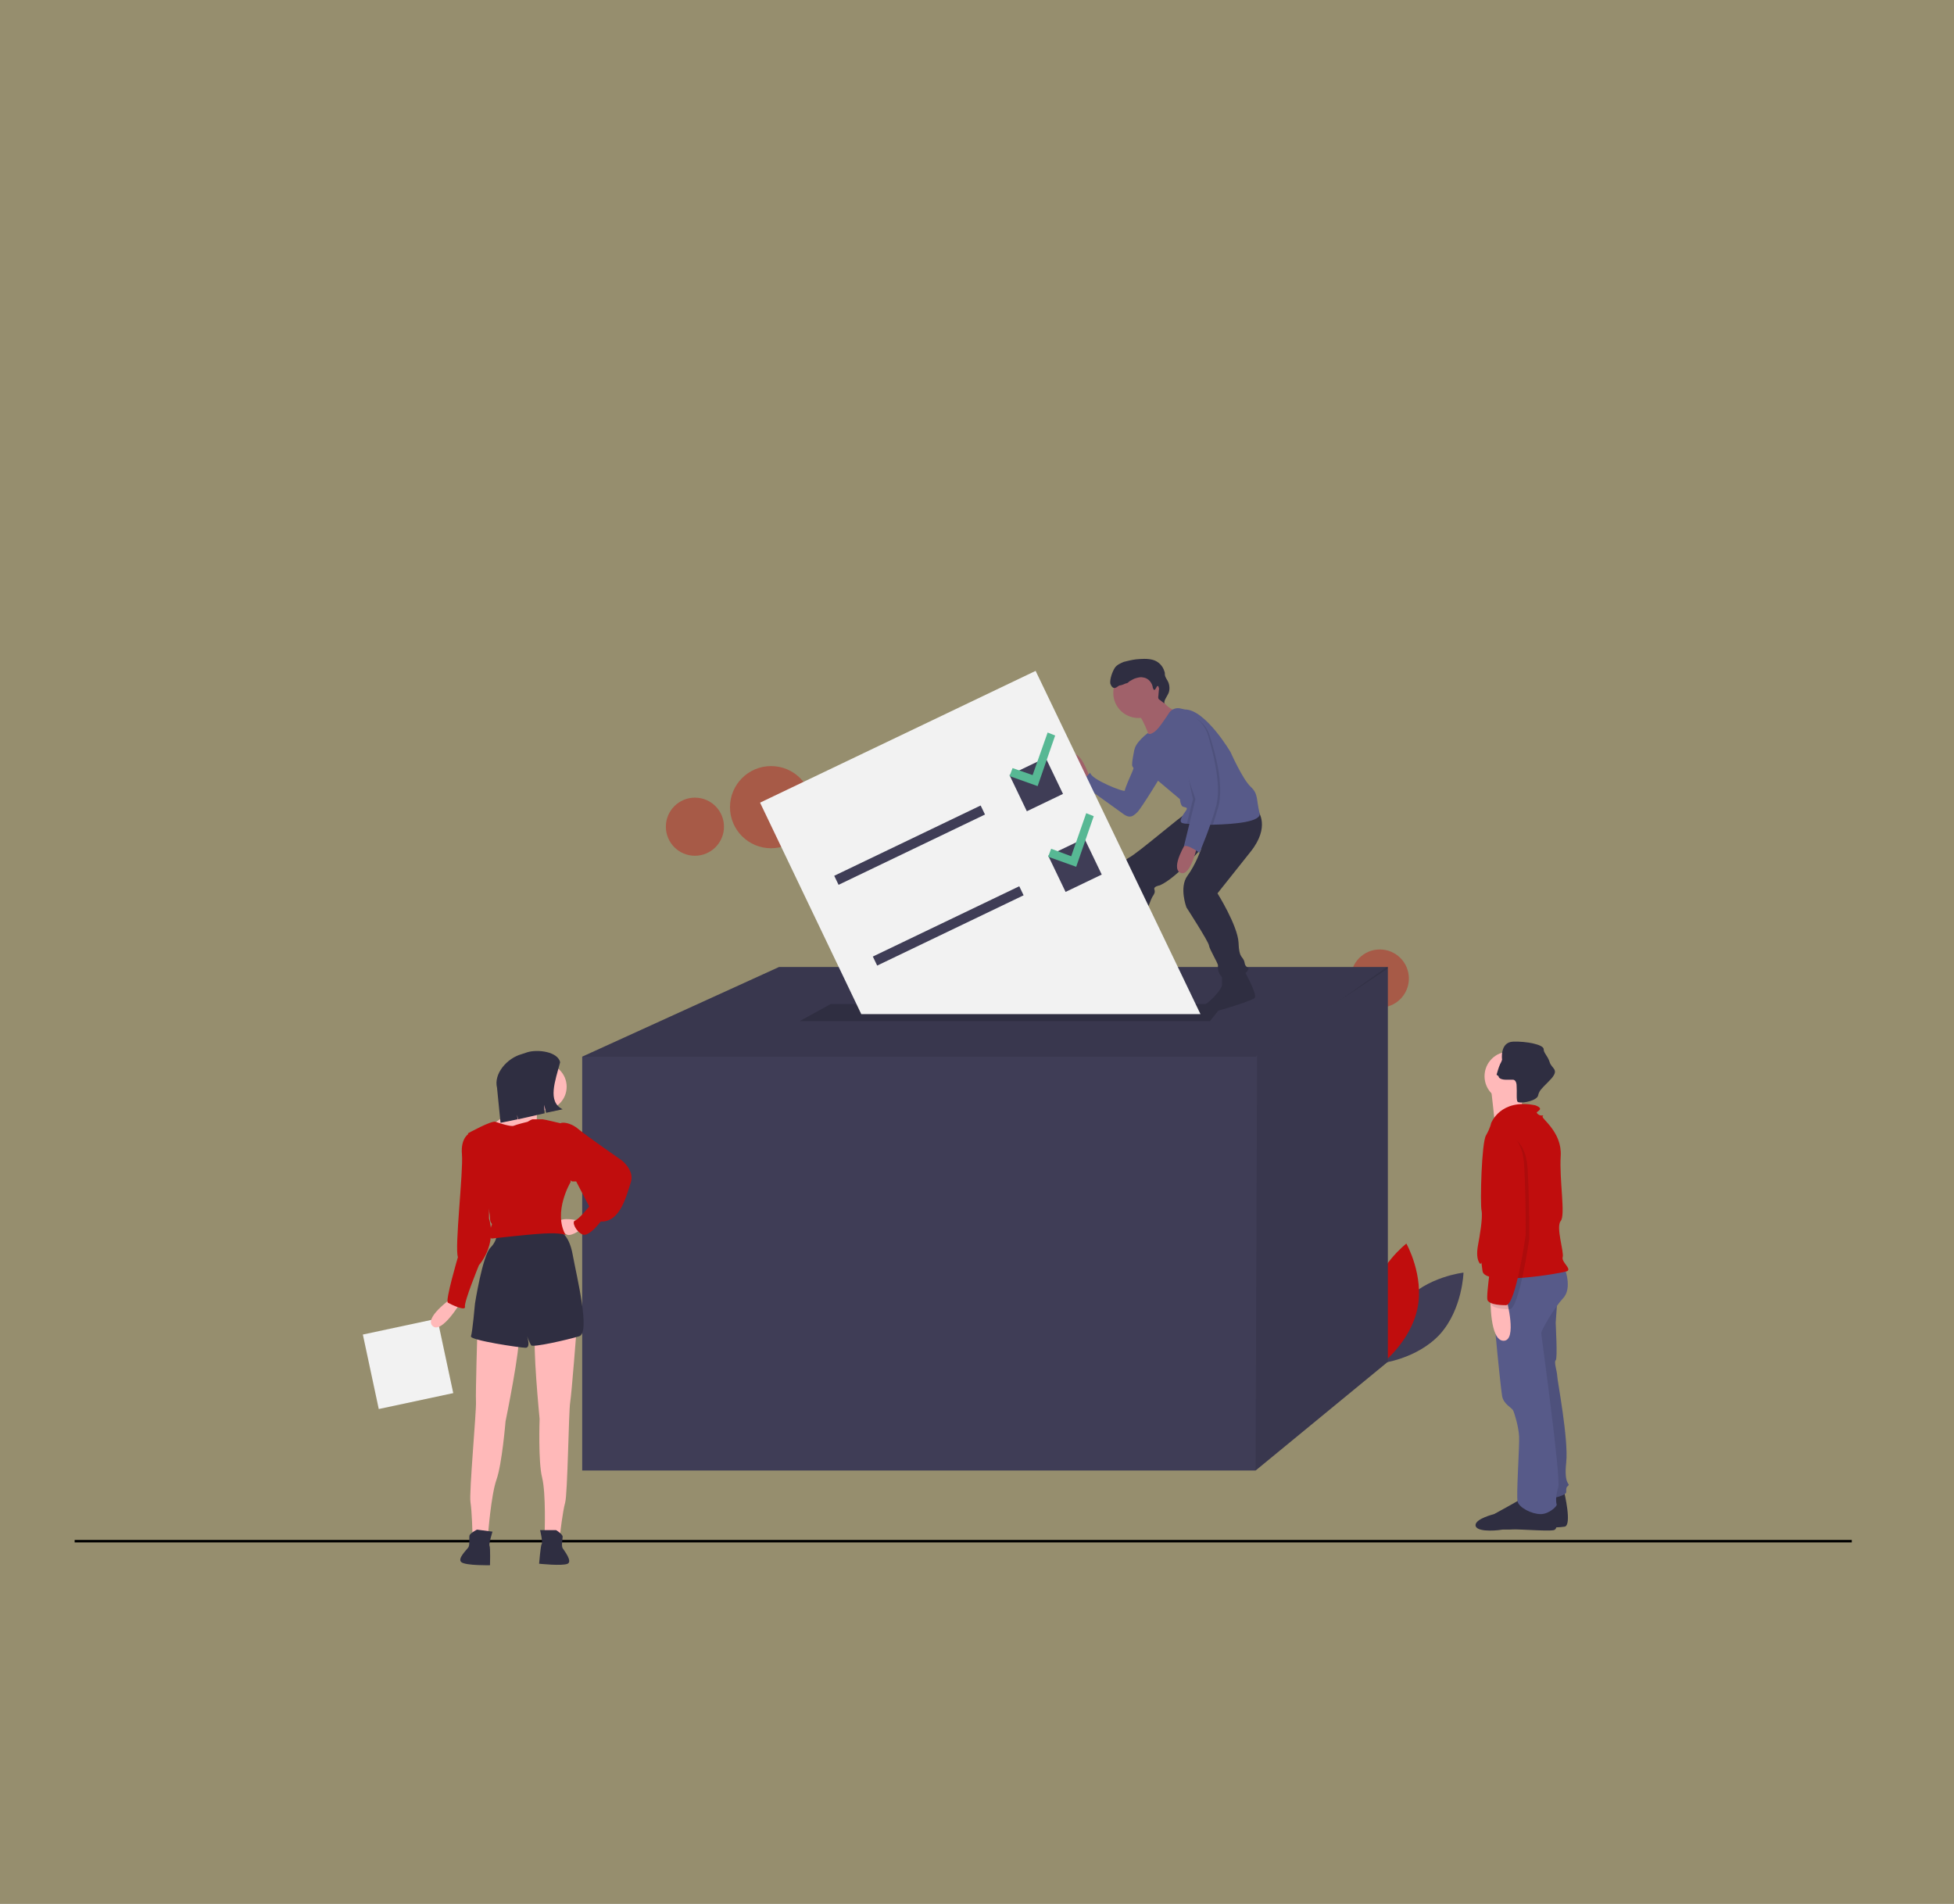 <?xml version="1.0" encoding="utf-8"?>
<!-- Generator: Adobe Illustrator 27.2.0, SVG Export Plug-In . SVG Version: 6.00 Build 0)  -->
<svg version="1.1" id="Layer_1" xmlns="http://www.w3.org/2000/svg" xmlns:xlink="http://www.w3.org/1999/xlink" x="0px" y="0px"
	 viewBox="0 0 390 380" style="enable-background:new 0 0 390 380;" xml:space="preserve">
<rect x="0" y="0" width="390" height="380" fill="#808080" stroke="none"/>
<style type="text/css">
	.st0{opacity:0.2;fill:#F1CB2B;enable-background:new    ;}
	.st1{fill:none;stroke:#000000;stroke-width:0.5;stroke-miterlimit:10;}
	.st2{opacity:0.4;fill:#C00D0D;enable-background:new    ;}
	.st3{fill:#3F3D56;}
	.st4{fill:#C00D0D;}
	.st5{opacity:0.1;enable-background:new    ;}
	.st6{fill:#2F2E41;}
	.st7{fill:#575A89;}
	.st8{fill:#FFB9B9;}
	.st9{fill:#A0616A;}
	.st10{fill:#F2F2F2;}
	.st11{fill:#57B894;}
</style>
<rect class="st0" width="390" height="380"/>
<line class="st1" x1="14.9" y1="307.6" x2="369.6" y2="307.6"/>
<circle class="st2" cx="275.4" cy="195.3" r="5.8"/>
<circle class="st2" cx="153.9" cy="161.1" r="8.2"/>
<circle class="st2" cx="138.7" cy="165" r="5.8"/>
<path class="st3" d="M280.3,259.8c-4.5,5-4.7,12.3-4.7,12.3s7.2-0.8,11.8-5.8c4.5-5,4.7-12.3,4.7-12.3S284.8,254.8,280.3,259.8z"/>
<path class="st4" d="M282.9,261.2c-1.4,6.6-7.1,11-7.1,11s-3.6-6.3-2.2-13c1.4-6.6,7.1-11,7.1-11S284.3,254.6,282.9,261.2z"/>
<polygon class="st3" points="277,193 277,271.8 250.6,293.5 116.2,293.5 116.2,210.9 155.5,193 "/>
<polygon class="st5" points="277,193 277,193.3 267.5,199.6 250.6,210.9 116.2,210.9 155.5,193 "/>
<polygon class="st5" points="277,193 277,271.8 250.6,293.5 250.9,210.7 267.5,199.6 276.8,193 "/>
<polygon class="st6" points="241.5,203.8 159.6,203.8 165.8,200.4 244.2,200.4 "/>
<path class="st6" d="M312.2,297.8c0,0,1.6,6.6,0.1,6.9c-1.5,0.3-8.5,0.2-10.3,0.5c-1.8,0.3-5.3-0.2-5.3-1.5c0-1.3,3.7-2.2,3.7-2.2
	s5.3-2.9,5.5-3.1C306.1,298.4,312.2,297.8,312.2,297.8z"/>
<path class="st7" d="M310.9,258.7c0,0-0.4,4.9-0.4,5.3s0.4,7.2,0,7.5c-0.4,0.3,0.3,2.3,0.3,3.1s2.3,12.7,1.8,17.3s0.9,4.2,0.4,4.6
	c-0.4,0.4-0.4,0.4-0.4,1.3c0,0.9-4.6,1.6-4.6,1.6l-5-31.9l2.6-9.6L310.9,258.7z"/>
<path class="st5" d="M310.9,258.7c0,0-0.4,4.9-0.4,5.3s0.4,7.2,0,7.5c-0.4,0.3,0.3,2.3,0.3,3.1s2.3,12.7,1.8,17.3s0.9,4.2,0.4,4.6
	c-0.4,0.4-0.4,0.4-0.4,1.3c0,0.9-4.6,1.6-4.6,1.6l-5-31.9l2.6-9.6L310.9,258.7z"/>
<path class="st6" d="M310.1,299.9c0,0,1.5,5.2,0,5.5s-8.5-0.4-10.3-0.1s-5.3,0.4-5.3-0.9c0-1.3,3.7-2.2,3.7-2.2s5.3-2.9,5.5-3.1
	C303.9,299,310.1,299.9,310.1,299.9z"/>
<path class="st7" d="M312.2,252.9c0,0,1.8,4.2-0.3,6.3c-2,2.2-4.3,6.5-4.3,6.8c0,0.3,4,29,3.4,30.9c-0.6,1.9-0.4,3.1-0.3,3.4
	c0.1,0.3-1.5,1.9-3.2,1.9c-1.8,0-4.3-1.3-4.6-2.5c-0.3-1.2,0.4-11.1,0.3-13c-0.1-1.9-0.9-4.6-1.2-5.2s-1.9-1.2-2.2-2.9
	s-2.6-23.8-1.9-24.5C298.8,253.3,312.2,252.9,312.2,252.9z"/>
<circle class="st8" cx="301.2" cy="214.8" r="4.9"/>
<path class="st8" d="M304.2,217.3c0,0-1,5.3-0.3,5.9c0.7,0.6-5.5,1.5-5.5,1.5s-0.7-7.1-0.9-7.8S304.2,217.3,304.2,217.3z"/>
<path class="st4" d="M297.6,224.2c0,0,1.8-5,8.8-3.6c0,0,1.3,0.4,0.9,0.9s-0.9,0.4-0.3,0.9s1.3,0,0.9,0.4c-0.4,0.4,3.9,3.1,3.6,7.9
	c-0.3,4.9,1,11.8,0,13c-1,1.2,0.7,6.2,0.4,7.2c-0.3,1,1.8,2.3,0.9,2.8c-0.9,0.4-16.5,3.1-16.9,0c-0.4-3.1-0.1-0.9-0.6-1.6
	s-0.6-2-0.3-3.6c0.3-1.6,1-5.5,0.7-6.9c-0.3-1.5,0-13.6,0.9-15C297.5,225,297.6,224.2,297.6,224.2z"/>
<path class="st8" d="M300.7,259.4c0,0,2.2,8.2-0.6,8.2c-2.8,0-2.6-8.5-2.6-8.5L300.7,259.4z"/>
<path class="st6" d="M299.1,214.8c0,0.4,0.6,0.7,1.5,0.7l0,0c0.4,0,0.8,0,1.2,0c0.6-0.1,0.9,0.5,0.9,1.2c0.1,1.2-0.1,2.9,0.2,3.2
	c0.4,0.4,3.1,0,3.9-0.9c0.1-0.1,0.2-0.3,0.2-0.4c0.1-0.5,0.4-1,0.7-1.3c0.5-0.6,1.2-1.2,2-2.1c1.5-1.8,0-1.9-0.4-3.2
	s-1.2-1.8-1.2-2.6c0-0.9-3.4-1.6-6.1-1.5c-2.7,0.1-2.2,3.6-2.2,3.6s-0.1,0.4-0.4,0.9c-0.3,0.7-0.5,1.4-0.7,2.1
	C299.1,214.8,299.1,214.8,299.1,214.8z"/>
<path class="st5" d="M299.6,226.4c0,0,4.9-0.3,5.3,6.9c0.4,7.2,0.3,14,0.3,14.1c0,0.1-2,13.9-3.9,13.9s-3.4-0.3-3.7-1
	s1.2-11.1,1.2-11.1s0.7-10.9-0.4-14.4C297.2,231.3,297,226.8,299.6,226.4z"/>
<path class="st4" d="M298.9,225.6c0,0,4.9-0.3,5.3,6.9c0.4,7.2,0.3,14,0.3,14.1s-2,13.9-3.9,13.9s-3.4-0.3-3.7-1
	c-0.4-0.7,1.2-11.1,1.2-11.1s0.7-10.9-0.4-14.4C296.5,230.5,296.3,226.1,298.9,225.6z"/>
<path class="st9" d="M217.5,155.1c0,0-2.1-6.1-3.7-4.2c-1.5,1.9,2.4,5.1,2.4,5.1L217.5,155.1z"/>
<path class="st7" d="M227.7,149.2l-1.3,0.5c0,0-0.6,2.7-0.4,3.2c0.2,0.5,0.4,0.1,0,1.1c-0.4,0.9-1.5,3.4-1.5,3.8
	c-0.1,0.4-6.9-2.3-6.9-3.6c0,0-1.5,1.7-2.1,2c0,0,7.9,5.7,8.9,6.4c1.1,0.7,1.7,0.4,2.6-0.5c0.9-0.9,5-7.7,5-7.7L227.7,149.2z"/>
<path class="st6" d="M224.2,191.3c0,0,0.1,1.3,0.4,1.5c0.2,0.1,2,3.1,0,3.7c-2,0.6-3.2,0.4-3.7,0.6c-0.5,0.2-8.8,0.7-8.9-0.6
	c-0.1-1.3,4-1.5,4-1.5s3.8-2.5,4.4-3.8S224.2,191.3,224.2,191.3z"/>
<path class="st6" d="M248.3,193.7c0,0,2.8,4.9,2.1,5.5c-0.7,0.6-7.7,2.8-8.7,2.8c-1.3,0.1-2.3-0.9-1.2-1.5s3.4-3.1,3.4-3.9v-2.1
	L248.3,193.7z"/>
<path class="st6" d="M251.1,161.9c0,0,2.5,3.1-1.5,8.1l-6.6,8.3c0,0,4,6.4,4.2,9.8c0.1,3.4,0.9,2.6,1.2,4c0.2,1.4,1.3,0.7,0.5,1.8
	c-0.8,1-3.9,2-4.9,1.2c-0.7-0.6-1-1.5-0.9-2.4c0-0.5-1.7-3.2-1.8-4c-0.1-0.8-4.5-7.6-4.5-7.6s-1.5-4,0.2-6.3s2.8-5.5,2.8-5.5
	s-4.9,5.9-8.3,7.4c0,0-1.3,0.2-1.1,0.8c0.2,0.6,0,0.9-0.4,1.5c-0.4,0.6-2.8,7.5-3.7,9.3c-0.9,1.8-0.5,2.8-1.5,3.4s-5.3,0.1-5.3-0.5
	s0.6-2.1,0.9-3s3.2-10.4,3-12.1s0.1-3.9,1.9-4.9c1.8-0.9,10.8-8.7,11.3-8.7S251.1,161.9,251.1,161.9z"/>
<circle class="st9" cx="227.2" cy="138.3" r="5"/>
<path class="st9" d="M231.2,138.7c0,0,1.5,2.7,3.4,3.1c1.9,0.4-5,5.8-5,5.8s-1.7-5.3-3.1-5.5C225.2,141.9,231.2,138.7,231.2,138.7z"
	/>
<path class="st7" d="M226.4,149.9c0,1.5,4.7,5.9,4.7,5.9l4.4,3.7c0,0,0.1,1.3,0.6,1.5s1.1,0.1,0.6,0.8s-1.7,2.3-0.6,2.5
	c0.3,0.1,0.7,0.1,0.9,0.1c0.3,0,0.7,0,1,0.1c0.9,0,2,0.1,3.1,0.1c0.4,0,0.7,0,1,0c4.5-0.1,9.7-0.6,9.3-2.3c-0.7-2.8-0.2-3.8-1.8-5.3
	s-4-6.9-4-6.9s-5-8.5-9.1-8.5l-0.9-0.2c-0.8-0.2-1.7,0.1-2.2,0.8c-0.8,1.2-2.1,3.2-2.9,3.8c-1.2,0.9-1.4,0.3-1.4,0.3
	S226.4,148.3,226.4,149.9z"/>
<path class="st9" d="M236.9,167.9c0,0-3.4,5.3-1.3,6.3c2.1,0.9,3.4-5.6,3.4-5.6L236.9,167.9z"/>
<path class="st6" d="M230.4,137.7c-0.2,0-0.2-0.3-0.3-0.4c-0.1-1-0.9-2-2-2.1c-0.4-0.1-0.8,0-1.2,0.1c-0.5,0.1-1,0.4-1.5,0.7
	c-0.2,0.2-0.4,0.4-0.7,0.4c-0.2,0.1-0.9,0.4-1.2,0.4c-0.4,0.1-0.7,0.6-1.2,0.5c-0.4-0.1-0.6-0.6-0.7-0.9c-0.1-0.9,0.4-2.3,0.9-3.1
	c0.4-0.6,1.1-0.9,1.8-1.2c0.8-0.2,1.6-0.4,2.4-0.5c1.1-0.1,2.3-0.2,3.4,0.1s2,1.2,2.3,2.3c0.1,0.2,0.1,0.4,0.1,0.7
	c0.1,0.6,0.5,1,0.7,1.5c0.3,0.8,0.3,1.7-0.1,2.4c-0.3,0.6-0.8,1.2-0.7,1.8l-0.9-0.7c-0.3-0.1-0.4-0.5-0.3-0.8l0.1-1.2
	c0.1-0.2,0-0.4-0.1-0.7C230.9,136.6,230.7,137.7,230.4,137.7z"/>
<path class="st5" d="M239,159.8l-1.1,4.7c1.1,0.1,2.6,0.1,4.2,0c0.4-1.2,0.8-2.5,1.1-3.6c1.1-4.3-0.7-10.8-1.7-13.9
	c-0.9-3.1-3.4-3.9-3.4-3.9c-0.9,0.4-1.9,0.8-2.7,1.5C233.9,145.5,239,159.8,239,159.8z"/>
<path class="st5" d="M238.1,159.5l-1.2,4.8c0.3,0,0.7,0,1,0.1c0.9,0,2,0.1,3.1,0.1c0.4-1.2,0.9-2.6,1.2-3.9
	c1.1-4.3-0.7-10.8-1.7-13.9c-0.9-3.1-3.1,0.3-3.1,0.3s0.8-2-0.7-0.9C235.3,147.1,238.1,159.5,238.1,159.5z"/>
<path class="st7" d="M237.7,142.8c0,0,2.4,0.8,3.4,3.9c0.9,3.1,2.7,9.6,1.7,13.9c-1.1,4.3-3.4,9.6-3.4,9.6s-2.3-1.7-3.1-1.3l2.3-9.4
	c0,0-5.1-14.2-3.6-15.3C235.8,143.6,236.8,143.1,237.7,142.8z"/>
<polygon class="st10" points="239.6,202.4 206.7,133.9 151.7,160.2 171.9,202.4 "/>
<rect x="165.2" y="167.7" transform="matrix(0.902 -0.433 0.433 0.902 -55.12 95.062)" class="st3" width="32.4" height="2"/>
<rect x="172.9" y="183.8" transform="matrix(0.902 -0.433 0.433 0.902 -61.331 99.994)" class="st3" width="32.4" height="2"/>
<rect x="202.7" y="152.6" transform="matrix(0.902 -0.433 0.433 0.902 -47.427 104.825)" class="st3" width="8" height="8"/>
<rect x="210.4" y="168.7" transform="matrix(0.902 -0.433 0.433 0.902 -53.612 109.736)" class="st3" width="8" height="8"/>
<polygon class="st11" points="209.1,146.2 206.1,154.7 202.1,153.3 201.5,154.9 207.1,156.9 210.6,146.8 "/>
<polygon class="st11" points="216.8,162.3 213.8,170.9 209.8,169.4 209.2,171 214.8,173 218.3,162.9 "/>
<g id="b6a4aa65-5bff-4dd4-a595-827386906092">
	
		<rect x="73.8" y="264.6" transform="matrix(0.978 -0.209 0.209 0.978 -55.056 23.005)" class="st10" width="15.2" height="15.2"/>
	<path id="ac286760-ef31-4470-8aba-995faff60c3b" class="st8" d="M90,259.2c0,0-5.5,3.9-3.6,5.5c1.8,1.5,5.5-4.7,5.5-4.7L90,259.2z"
		/>
	<path id="ad0ee0d5-d520-47bd-bca9-706ef112ee3c" class="st8" d="M115.1,265.1c0,0-1,13-1.3,14.8c-0.3,1.8-0.5,18.2-1,20
		c-0.5,1.8-1,6.2-1,6.2h-3.1c0,0,0.3-8-0.5-11.2c-0.8-3.1-0.5-11.7-0.5-11.7s-1.5-15.3-0.8-17.4
		C107.6,263.8,115.1,265.1,115.1,265.1z"/>
	<path id="a2d865fc-f989-4a0f-bdfe-5d1a04b5cb09" class="st6" d="M111,305.4c0,0,1.3,0.8,1.3,1.3c0,0.5-0.3,1.8,0,2.3
		c0.3,0.5,2,2.6,1,3.1c-1,0.5-5.7,0-5.7,0s0.3-3.6,0.5-3.9c0.3-0.3-0.3-2.8-0.3-2.8L111,305.4L111,305.4z"/>
	<path id="a5afd73e-dc2f-49f8-bb76-01b6bc8ff4ec" class="st8" d="M95.3,264.9c0,0-0.4,13.1-0.3,14.9c0.1,1.8-1.4,18.2-1.1,20
		c0.3,1.9,0.4,6.3,0.4,6.3l3.1,0.3c0,0,0.6-8,1.7-11.1c1.1-3.1,1.8-11.6,1.8-11.6s3.1-15.1,2.6-17.2
		C102.9,264.3,95.3,264.9,95.3,264.9z"/>
	<path id="bae9c969-98bd-41cd-ab49-dced4866e2f9" class="st6" d="M95.2,305.3c0,0-1.4,0.7-1.5,1.2c-0.1,0.5,0.1,1.8-0.2,2.3
		c-0.3,0.5-2.3,2.3-1.4,3c0.9,0.7,5.7,0.6,5.7,0.6s0.1-3.6-0.1-3.9s0.6-2.8,0.6-2.8L95.2,305.3z"/>
	<path id="efa1face-c8d6-4f61-8a17-c81461288bfc" class="st6" d="M111.5,245.7c0,0,2,0.3,2.8,4.7c0.8,4.4,3.6,15.6,1.3,16.3
		c-2.3,0.7-9.3,2.3-9.6,1.8s-0.8-1.8-0.8-1.8s0.8,2.3-0.3,2.3c-1,0-11.2-1.5-10.9-2.3c0.3-0.8,0.8-6.5,0.8-6.5s1.5-9.6,3.1-11.2
		c0.9-0.9,1.4-2.1,1.3-3.4H111.5z"/>
	<path id="ba787e0e-2496-4127-9664-864bc1f1b460" class="st8" d="M115.4,243.6c0,0-3.4-0.8-3.9,0.3c-0.5,1,1.3,2.6,2,2.6
		c0.8,0,2-0.8,2-0.8L115.4,243.6z"/>
	<circle id="af432612-84fe-4a80-a474-ad6710b59c23" class="st8" cx="108.4" cy="216.9" r="4.7"/>
	<path id="fc691572-079c-4ac7-a111-0c7206f484e6" class="st8" d="M107.6,220.2c0,0-0.8,3.6-0.3,3.6c0.5,0-3.9,2.3-3.9,2.3l-3.4-0.5
		l-1.1-1.6c0,0,5.5-3.6,5.5-5.7C104.5,216.4,107.6,220.2,107.6,220.2z"/>
	<path id="a377c2ac-5aad-4dd5-94e4-d6887260be3a" class="st4" d="M105.3,223.9c0,0,0.8-0.5,1-0.5h2c0.3,0,3.6,0.8,3.6,0.8l2,11.7
		c0,0-3.6,6-1,10.6c0,0-0.8-0.5-4.4-0.3c-3.6,0.2-10.1,1-10.4,1c-0.3,0-0.3-2,0-2.6c0.3-0.5-0.3-0.3-0.3-1.5c0-1.3-0.8-3.6-0.8-3.6
		l-3.6-13.3c0,0,4.7-2.6,5.5-2.3s3.1,1,3.6,0.8C103.2,224.4,105.3,223.9,105.3,223.9z"/>
	<path id="fd50713a-8150-4e39-832b-91f38638a5e4" class="st4" d="M111.3,224.4l0.8-0.3c0,0,1.5-0.3,3.4,1.3c1.8,1.5,8.6,6.2,8.6,6.2
		s2.6,2,1.8,4.4c-0.8,2.3-2,8-6,7.8c0,0-2.3,3.1-3.6,2.6s-2.3-2.6-1.5-2.8c0.8-0.3,2.8-2.8,2.8-2.8l-2.6-5h-0.8l-2.8-1.5V224.4z"/>
	<path id="a85ddca5-281c-4897-a8aa-82a4133bac02" class="st4" d="M95.7,225.9l-2,0.3c0,0-1.8,0.8-1.5,4.2c0.3,3.4-1.5,18.7-0.8,20.5
		c0,0-2.6,8.8-2,9.1c0.5,0.3,3.6,1.8,3.4,0.8s2.8-8.3,2.8-8.3s3.6-3.9,2-9.3v-4.4L95.7,225.9z"/>
	<path id="eb14ef5a-0bc4-48da-8b11-b0e113a7ef46" class="st6" d="M112.3,221.4l-3.3,0.7l-0.4-1.6l0.1,1.7l-5.3,1.2l-0.2-0.9l0.1,0.9
		l-3.4,0.7l-0.7-7c-0.7-2.8,2-5.9,4.9-6.7l1.2-0.4c2.1-0.6,6-0.1,6.5,2C110.8,215.8,109.2,219.9,112.3,221.4z"/>
</g>
</svg>

